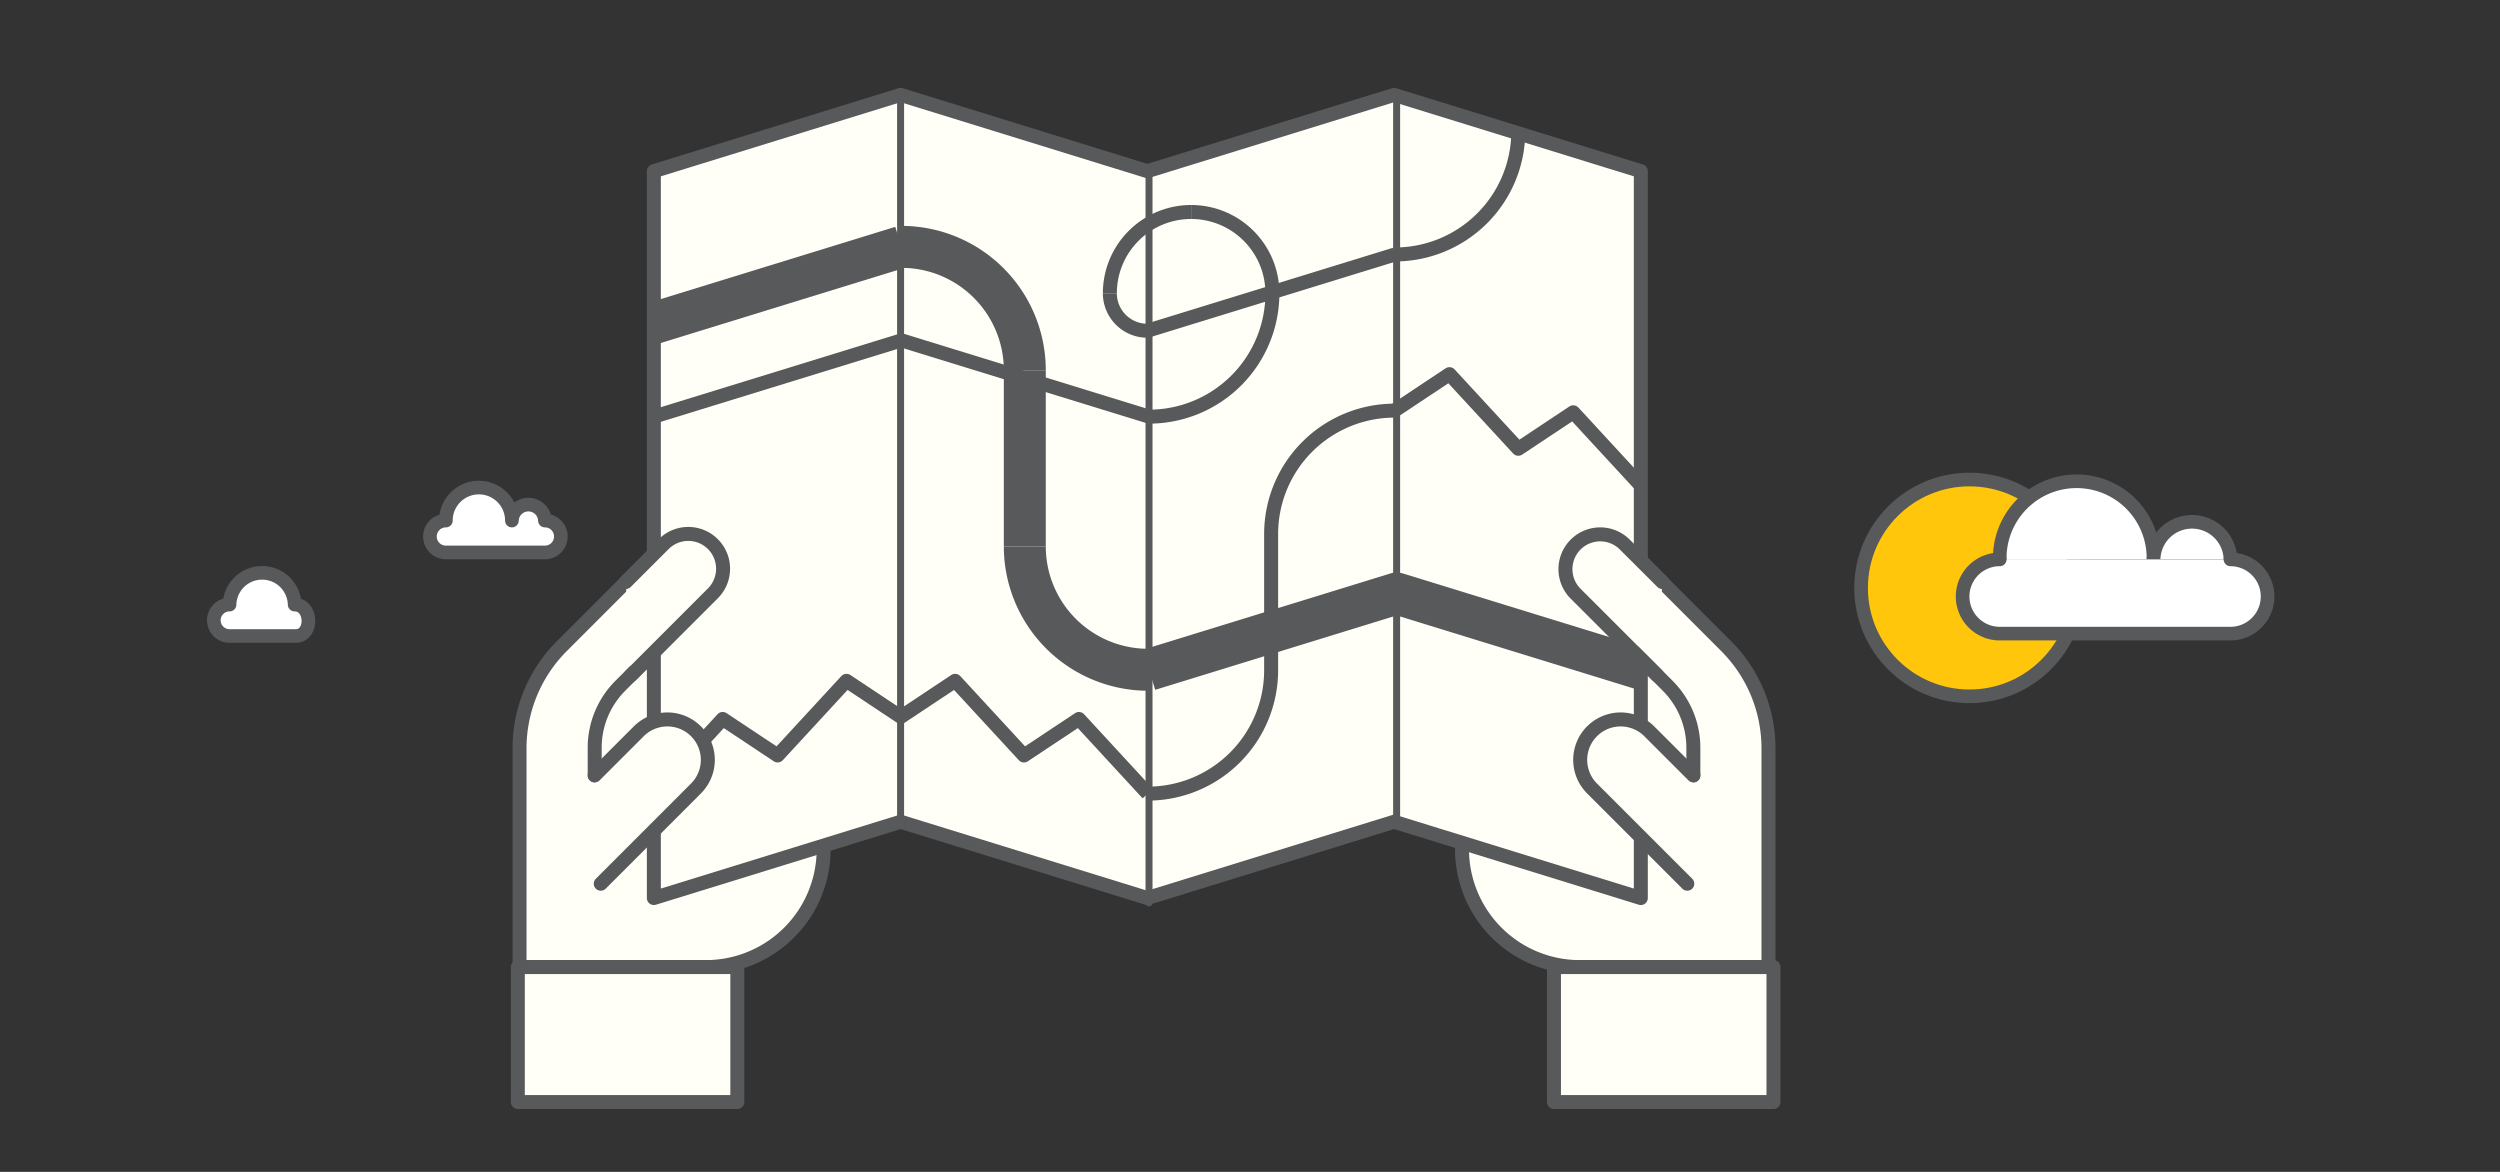 <svg xmlns="http://www.w3.org/2000/svg" viewBox="0 0 1280 600"><rect x="0" y="0" width="1280" height="600" fill="#333333" stroke="none"/><defs><style>.a{fill:#fffff7;}.a,.b,.c,.d,.e,.f,.g{stroke:#58595b;stroke-linejoin:round;}.a,.b,.c,.f,.g{stroke-linecap:round;}.a,.e,.g{stroke-width:7.16px;}.b{fill:#ffc60b;}.b,.c{stroke-width:6.98px;}.c{fill:#fff;}.d,.e,.f,.g{fill:none;}.d{stroke-width:21.48px;}.f{stroke-width:3.58px;}</style></defs><title>judy-illustration1</title><path class="a" d="M748.55,434.79a60.35,60.35,0,0,0,60.35,60.36h96.56v-112a74,74,0,0,0-21.69-52.36l-46.14-46.14"/><path class="a" d="M421.72,434.79a60.36,60.36,0,0,1-60.36,60.36H266v-112a74,74,0,0,1,21.69-52.36l46.13-46.14"/><circle class="b" cx="1008.38" cy="301.02" r="55.5"/><path class="c" d="M1102.59,286.41a39.37,39.37,0,1,0-78.73,0"/><path class="c" d="M1142,286.41a19.69,19.69,0,0,0-39.37,0"/><path class="c" d="M1023.86,286.41a19,19,0,1,0,0,38H1142a19,19,0,0,0,0-38"/><path class="c" d="M279,266.53a8.46,8.46,0,0,0-16.91,0,16.9,16.9,0,0,0-33.8,0,8.16,8.16,0,1,0,0,16.32H279a8.16,8.16,0,0,0,0-16.32"/><path class="c" d="M150.86,309.55c9.09,0,9.46,16.09.58,16.09H117.53a8,8,0,0,1,0-16.09,16.67,16.67,0,0,1,33.33,0Z"/><polygon class="a" points="840.1 459.8 713.77 420.74 587.44 459.8 461.11 420.74 334.77 459.8 334.77 87.64 461.11 48.58 587.44 87.64 713.77 48.58 840.1 87.64 840.1 459.8"/><line class="d" x1="334.77" y1="165.46" x2="461.54" y2="126.4"/><polyline class="d" points="588.3 342.92 715.07 303.86 841.84 342.92"/><polyline class="e" points="334.77 213.32 461.54 174.26 588.3 213.32"/><line class="e" x1="587.44" y1="169.34" x2="714.2" y2="130.28"/><polyline class="e" points="334.77 406.33 370.02 368.11 398.15 386.8 433.4 348.58 461.54 367.27"/><polyline class="e" points="587.65 406.33 552.41 368.11 524.27 386.8 489.02 348.58 460.89 367.27"/><polyline class="e" points="840.75 249.31 805.5 211.09 777.37 229.78 742.12 191.56 713.99 210.25"/><path class="d" d="M461.54,126.4a63.16,63.16,0,0,1,63.16,63.16"/><path class="e" d="M651.47,150.15a63.17,63.17,0,0,1-63.17,63.17"/><path class="e" d="M777.37,67.11a63.17,63.17,0,0,1-63.17,63.17"/><path class="e" d="M587.65,406.33a63.17,63.17,0,0,0,63.17-63.17V273.41A63.17,63.17,0,0,1,714,210.25"/><path class="e" d="M609.86,108.54a41.61,41.61,0,0,1,41.61,41.61"/><path class="e" d="M568.25,150.15a41.61,41.61,0,0,1,41.61-41.61"/><path class="e" d="M587.44,169.34a19.19,19.19,0,0,1-19.19-19.19"/><path class="d" d="M587.87,342.92a63.17,63.17,0,0,1-63.17-63.17"/><line class="d" x1="524.7" y1="189.56" x2="524.7" y2="279.75"/><line class="f" x1="461.1" y1="48.58" x2="461.1" y2="420.73"/><line class="f" x1="588.3" y1="90.12" x2="588.3" y2="462.27"/><line class="f" x1="715.07" y1="48.58" x2="715.07" y2="420.73"/><path class="g" d="M334.77,333.94l-17.14,17.15a44.89,44.89,0,0,0-13.15,31.74V397"/><path class="a" d="M304.48,397l22.58-22.58a20.7,20.7,0,1,1,29.28,29.28l-48.75,48.76"/><path class="a" d="M320.4,298l19.41-19.41A17.8,17.8,0,0,1,365,303.79l-41.9,41.9"/><path class="a" d="M851.11,298,831.7,278.62a17.8,17.8,0,0,0-25.17,25.17l41.9,41.9"/><path class="g" d="M836.68,333.94l17.15,17.15A44.89,44.89,0,0,1,867,382.83V397"/><path class="a" d="M867,397l-22.59-22.58a20.7,20.7,0,1,0-29.28,29.28l48.76,48.76"/><rect class="a" x="265.12" y="495.15" width="112.39" height="69.09"/><rect class="a" x="795.63" y="495.15" width="112.39" height="69.09"/></svg>